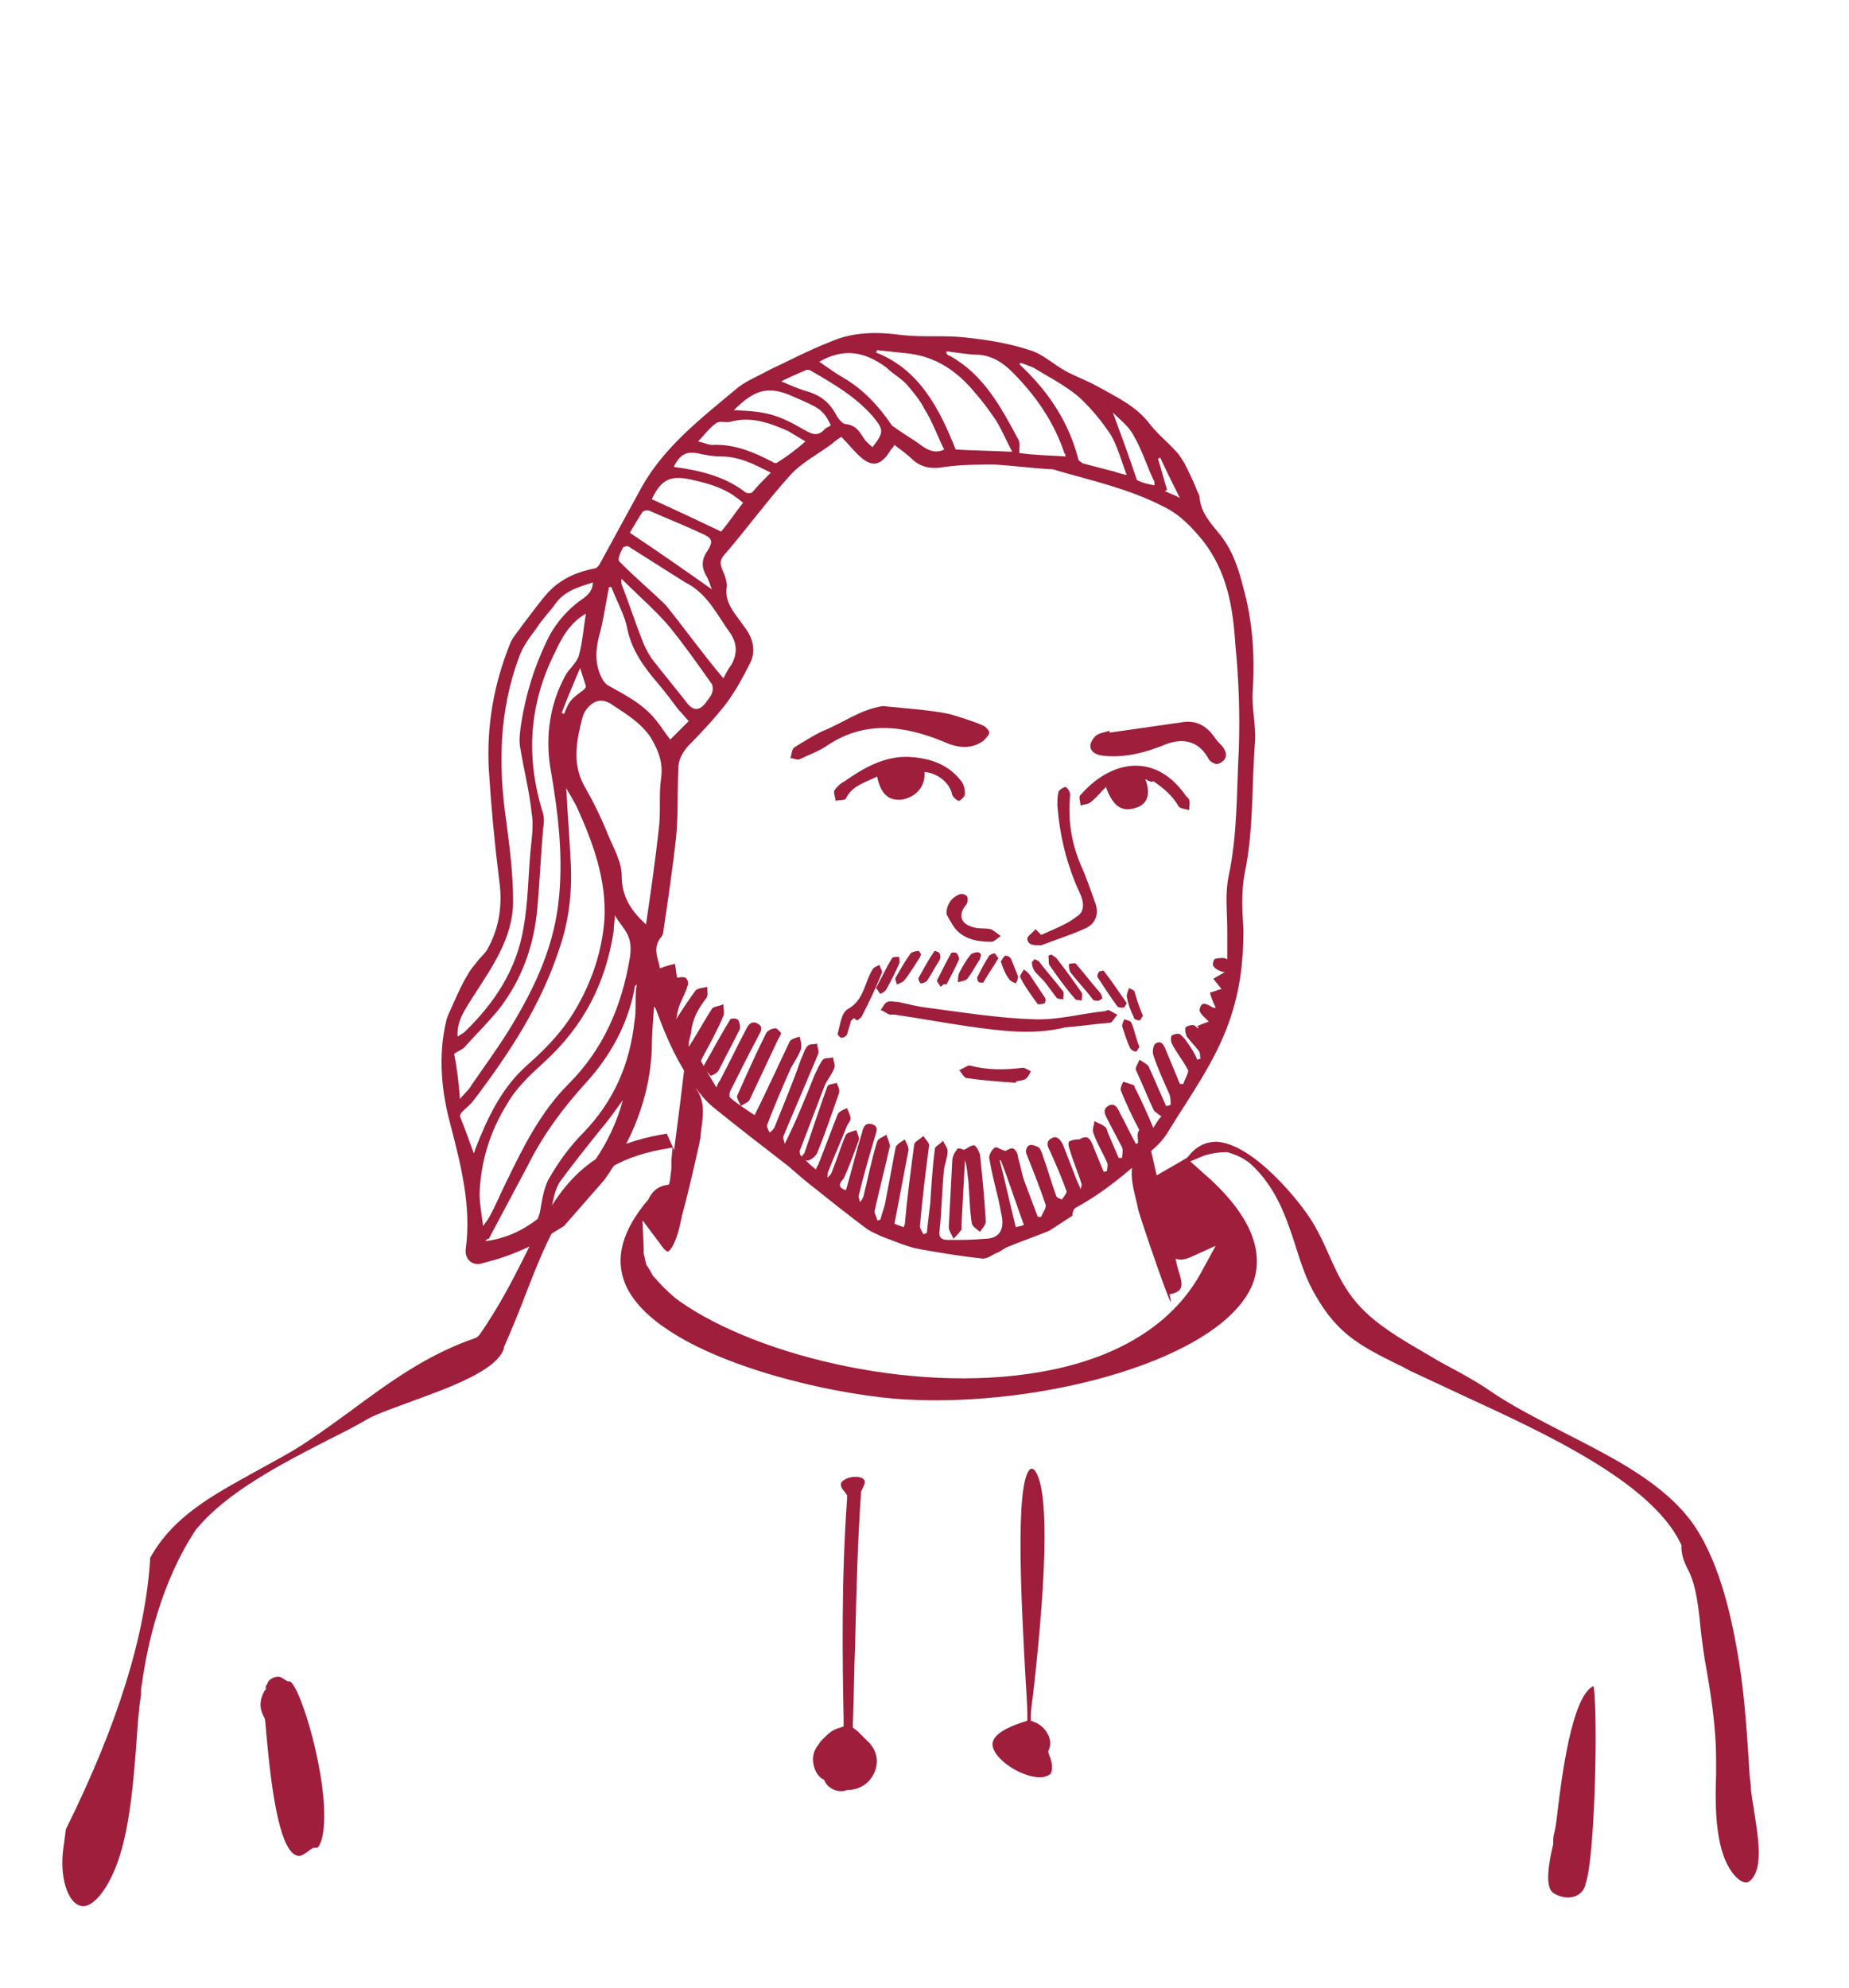 <?xml version="1.0" encoding="utf-8"?>
<!-- Generator: Adobe Illustrator 18.0.0, SVG Export Plug-In . SVG Version: 6.00 Build 0)  -->
<!DOCTYPE svg PUBLIC "-//W3C//DTD SVG 1.1//EN" "http://www.w3.org/Graphics/SVG/1.1/DTD/svg11.dtd">
<svg version="1.1" id="Calque_1" xmlns="http://www.w3.org/2000/svg" xmlns:xlink="http://www.w3.org/1999/xlink" x="0px" y="0px"
	 viewBox="0 0 160 172" enable-background="new 0 0 160 172" xml:space="preserve">
<g id="Jérôme_2_">
	<g>
		<g>
			<path fill="#9E1E3C" d="M90.8,106.5c-1.2,0.5-2.4,0.9-3.6,1.4c-0.3,0.1-0.6,0.4-0.9,0.5c-0.5,0.2-0.9,0.6-1.4,0.5
				c-1.8-0.2-3.6-0.5-5.3-0.8c-1.1-0.2-2.2-0.7-3.3-1.1c-0.4-0.2-0.9-0.4-1.2-0.6c-1.5-1.1-3-2.3-4.5-3.5c-0.8-0.6-1.6-1.3-2.4-2
				c-2.2-1.7-4.4-3.4-6.5-5.1c-0.6-0.5-1.1-1.1-1.6-1.8c-1.4-1.9-2.4-4.1-3.2-6.3c-0.1-0.2-0.1-0.4-0.3-0.6
				c-0.1,1.3-0.2,2.5-0.2,3.8c-0.2,4.1-1.7,7.8-4.1,11.2l-3.5,4c-1.2,0.7-2.3,1.5-3.5,2c-1.1,0.5-2.3,0.9-3.5,1.2
				c-0.9,0.3-1.6-0.3-1.5-1.2c0.5-3.7-0.4-7.2-1.3-10.7c-0.8-2.9-1.1-6-0.4-9c0.1-0.5,0.4-1,0.6-1.5c0.4-0.9,0.8-1.8,1.3-2.6
				c0.2-0.4,0.5-0.7,0.8-1.1s0.7-0.7,0.9-1.1c1-1.8,1.3-3.8,1-5.9c-0.4-3.2-0.7-6.4-0.9-9.6c-0.2-3.7,0.4-7.3,1.8-10.8
				c0.2-0.6,0.7-1.1,1.1-1.7c0.7-0.9,1.4-1.9,2.2-2.8c1.1-1.2,2.5-1.8,4-2.1c0.2,0,0.4-0.2,0.5-0.4c1.2-2.2,2.4-4.4,3.6-6.6
				c2-3.6,5.3-6.1,8.4-8.7c0.8-0.6,1.8-1,2.7-1.5c1.7-0.8,3.4-1.7,5.2-2.4c2-0.9,4.1-0.9,6.3-0.6c1.8,0.2,3.6,0,5.4,0.2
				c1.9,0.2,3.8,0.5,5.6,1.1c1.1,0.3,2,1.2,3.1,1.8c0.9,0.5,1.8,0.8,2.7,1.3c1.6,0.9,3.4,1.7,4.6,3.3c0.7,0.9,1.6,1.6,2.3,2.4
				c0.3,0.3,0.5,0.7,0.7,1c0.4,0.8,0.8,1.6,1.1,2.4c0.1,0.2,0.2,0.4,0.2,0.5c0.1,1.4,1,2.3,1.8,3.3c1.1,1.4,1.6,3,2,4.6
				c0.8,2.9,1,5.9,0.8,8.9c-0.1,1.5,0.3,3,0.2,4.4c-0.3,3.8-0.1,7.6-0.9,11.4c-0.3,1.6-0.2,3.3-0.1,4.9c0,2.7-0.3,5.2-1.2,7.8
				c-1.2,3.5-3.4,6.5-5.3,9.6c-0.4,0.7-1,1.3-1.6,1.8c-2,1.8-4,3.5-6.4,4.8c-0.2,0.1-0.3,0.4-0.3,0.7 M73.2,103
				c0.5-1.7,0.9-3.4,1.4-5c0.1-0.5,0.3-0.9,0.9-0.7c0.6,0.2,0.3,0.7,0.2,1.1c-0.5,1.7-1,3.4-1.4,5.1c0,0.2,0.1,0.4,0.1,0.5
				c0.2-0.1,0.2-0.3,0.3-0.4c0.4-1.6,0.7-3.2,1.2-4.8c0.1-0.3,0.5-0.4,0.8-0.6c0.1,0.3,0.3,0.7,0.3,1c-0.4,1.8-0.9,3.7-1.3,5.5
				c-0.1,0.3,0.2,0.6,0.2,0.9c0.1,0,0.2,0,0.3-0.1c0.1-0.5,0.3-0.9,0.4-1.4c0.3-1.6,0.6-3.2,0.9-4.8c0.1-0.3,0.5-0.5,0.8-0.7
				c0.1,0.3,0.4,0.7,0.3,1c-0.4,2.1-0.8,4.2-1.2,6.3c0.3,0.1,0.5,0.2,0.8,0.3c0-0.1,0.1-0.2,0.1-0.3c0.2-2.3,0.5-4.5,0.8-6.8
				c0-0.3,0.5-0.5,0.8-0.8c0.2,0.3,0.5,0.6,0.5,0.8c-0.3,2.3-0.6,4.7-0.8,7c0,0.2,0.2,0.5,0.3,0.7c0.1,0,0.2-0.1,0.3-0.1
				c0.1-0.9,0.2-1.8,0.3-2.6c0.1-1.6,0.2-3.2,0.4-4.7c0-0.2,0.5-0.4,0.7-0.7c0.1,0.3,0.4,0.6,0.4,0.9c0,0.5-0.2,1-0.3,1.5
				c-0.2,1.8-0.2,3.6-0.4,5.4c-0.1,0.7,0.3,0.8,0.8,0.8c1,0,2.1,0,3.1-0.1c1.2,0,1.7-0.7,1.5-1.9c-0.1-0.5-0.2-1-0.3-1.5
				c-0.3-1.2-0.6-2.4-0.8-3.6c0-0.3,0.2-0.7,0.5-0.9c0.1-0.1,0.5,0.2,0.9,0.3c0.2-0.1,0.5-0.3,0.7-0.2c0.2,0.1,0.4,0.5,0.4,0.8
				c0.2,0.6,0.3,1.3,0.5,1.9c0.4,1.1,0.8,2.1,1.2,3.2c0.1,0,0.2,0,0.3,0c0.1-0.3,0.4-0.7,0.4-1c-0.5-1.5-1.1-3-1.7-4.5
				c-0.1-0.2,0.1-0.7,0.3-0.7c0.2-0.1,0.6,0.1,0.8,0.2c0.2,0.2,0.3,0.6,0.4,0.9c0.4,1.1,0.7,2.2,1.1,3.3c0.1,0.2,0.3,0.2,0.5,0.3
				c0.1-0.2,0.4-0.5,0.4-0.7c-0.4-1.1-0.9-2.3-1.4-3.4c-0.2-0.4-0.5-0.9,0.1-1.2c0.5-0.3,0.8,0.2,1,0.6c0.4,1,0.8,2.1,1.2,3.1
				c0.1,0.2,0.2,0.4,0.3,0.7c0.1-0.3,0.1-0.3,0.1-0.4c-0.3-1-0.7-1.9-1-2.9c-0.1-0.3-0.2-0.6-0.1-0.8c0.1-0.1,0.5-0.2,0.7-0.2
				c0.1,0,0.2,0,0.2,0c0.8-0.5,1,0.1,1.2,0.6c0.3,0.7,0.6,1.5,0.9,2.2c0.1,0,0.2,0,0.3-0.1c0-0.2,0.1-0.5,0-0.7
				c-0.4-0.9-0.9-1.7-1.2-2.6c-0.1-0.3,0.1-0.7,0.1-1c0.3,0.2,0.7,0.3,0.9,0.5c0.2,0.1,0.2,0.4,0.3,0.6c0.3,0.7,0.6,1.4,0.9,2.1
				c0.1,0,0.2,0,0.3,0c0-0.3,0.1-0.6,0-0.9c-0.4-0.8-0.9-1.7-1.3-2.5c-0.2-0.4-0.4-0.8,0.1-1.1c0.5-0.3,0.8,0.1,1,0.6
				c0.5,0.9,0.9,1.8,1.4,2.7c0.6-0.3,0.7-0.6,0.3-1.2c-0.6-1.1-1.1-2.2-1.6-3.4c-0.1-0.2,0.1-0.6,0.2-0.8c0.3,0.1,0.6,0.2,0.9,0.3
				c0.1,0.1,0.1,0.3,0.2,0.4c0.5,1,1,2.1,1.5,3.3c0.3-0.5,0.5-0.8,0.7-1c-0.3-0.2-0.6-0.4-0.7-0.6c-0.5-1.1-1-2.3-1.5-3.4
				c-0.1-0.2,0.2-0.6,0.3-0.9c0.3,0.2,0.7,0.4,0.8,0.6c0.5,1.1,1,2.3,1.5,3.4c0.1,0,0.2,0,0.4-0.1c0-0.3,0-0.6-0.1-0.9
				c-0.5-1.1-1-2.2-1.4-3.4c-0.1-0.3,0-0.9,0.2-1c0.5-0.3,0.7,0.1,0.9,0.6c0.4,1,0.8,1.9,1.2,2.9c0.1,0,0.2,0,0.3,0
				c0.1-0.4,0.5-1,0.4-1.2c-0.4-0.8-1-1.5-1.4-2.3c-0.1-0.2-0.1-0.6,0-0.7c0.2-0.1,0.5-0.2,0.7-0.1c0.3,0.2,0.5,0.5,0.7,0.8
				c0.3,0.4,0.6,0.9,0.8,1.4c0.1,0,0.2-0.1,0.3-0.1c-0.1-0.2,0-0.5-0.2-0.7c-0.3-0.4-0.7-0.8-1-1.2c-0.1-0.2-0.2-0.6-0.1-0.8
				c0.1-0.1,0.4-0.2,0.6-0.2s0.3,0.2,0.5,0.3c0-0.1,0-0.1-0.1-0.2c0.4-0.2,0.8-0.3,1-0.4c-0.2-0.2-0.8-0.7-0.8-1
				c0.2-1.2,1.1,0,1.4-0.2c-0.2-0.4-0.4-0.9-0.5-1.3c0.4-0.1,0.8-0.3,1-0.3c-0.2-0.3-0.5-0.6-0.7-0.9c0.3-0.2,0.7-0.4,1-0.6
				c0.1,0-0.1,0-0.2,0c-0.3-0.1-0.6-0.2-0.8-0.5c-0.1-0.1,0-0.5,0.1-0.6c0.2-0.1,0.6-0.1,0.8-0.1c0.1,0,0.2,0.1,0.3,0.1
				c0-0.9,0-1.6,0-2.4c0-1.6-0.2-3.2,0.1-4.7c0.8-3.7,0.7-7.4,0.9-11.1c0.1-3,0-6-0.3-9c-0.2-3.2-0.7-6.3-2.8-9c-1-1.2-2-2.3-3.5-3
				c-2.9-1.5-6.1-2.2-9.2-3.1c-0.2-0.1-0.4-0.1-0.6-0.1c-1.6-0.1-3.1-0.3-4.7-0.4c-1.4,0-2.9,0-4.3,0.2c-1.1,0.2-2,0.1-2.8-0.6
				c-0.5-0.5-1.1-0.9-1.6-1.3c-0.1,0.2-0.2,0.3-0.3,0.4c-0.9,1.5-1.7,1.6-2.9,0.4c-0.5-0.5-0.9-1-1.4-1.5c-0.3,0.2-0.6,0.4-0.8,0.6
				c-1.2,0.9-2.6,1.6-3.6,2.7c-2,2.2-3.8,4.7-5.8,7c-0.3,0.4-0.3,0.7-0.1,1.2c0.2,0.4,0.4,1,0.4,1.4c-0.2,1.1,0.3,1.9,0.9,2.7
				c0.3,0.4,0.5,0.7,0.8,1.1c0.6,0.9,0.8,1.9,0.3,2.9c-0.6,1.2-1.2,2.3-2,3.4c-1,1.3-2.2,2.6-3.4,3.8c-0.5,0.6-0.8,1.2-0.8,1.9
				c-0.1,2,0,4-0.2,6c-0.3,2.7-0.7,5.4-1.1,8.1c0,0.2-0.1,0.4-0.2,0.5c-0.8,1-0.2,1.9-0.1,2.7c0.5-0.2,0.9-0.3,1.3-0.4
				c0.1,0.4,0.1,0.9,0.2,1.2c0.1,0,0.5-0.1,0.7,0s0.3,0.5,0.2,0.7c-0.2,0.7-0.6,1.3-0.8,2c-0.1,0.3-0.1,0.6-0.2,0.9
				c0.6-0.9,1.1-1.7,1.7-2.5c0.2-0.2,0.6-0.2,1-0.3c0,0.4,0.1,0.8-0.1,1c-0.7,0.9-1.2,1.8-1.3,3c0,0.1-0.1,0.2-0.1,0.4
				c-0.1,0.3-0.1,0.5-0.1,0.8c0.7-1.1,1.3-2.2,2-3.3c0.1-0.2,0.6-0.2,1-0.4c0,0.4,0.1,0.8,0,1c-0.5,1.2-1.1,2.3-1.7,3.4
				c-0.1,0.2-0.3,0.5-0.2,0.6c0.4,0.7,0.8,1.4,1.3,2.2c0.1-0.3,0.2-0.5,0.3-0.6c0.8-1.5,1.5-3,2.3-4.5c0.2-0.4,0.5-0.7,1-0.4
				c0.5,0.3,0.2,0.7,0,1.1c-0.8,1.5-1.6,3.1-2.4,4.7c-0.1,0.2-0.1,0.6,0,0.6c0.7,0.6,1.5,1.1,2.1,1.5c1-2,2-4.2,3-6.3
				c0.1-0.3,0.6-0.4,0.9-0.5c0.1,0.4,0.2,0.8,0.1,1.1c-0.2,0.6-0.6,1.1-0.9,1.7c-0.7,1.6-1.4,3.2-2,4.8c-0.1,0.2,0.1,0.5,0.2,0.7
				c0.3-0.2,0.3-0.3,0.4-0.4c0.8-2,1.6-3.9,2.3-5.9c0.2-0.4,0.3-0.9,0.6-1.2c0.2-0.2,0.6-0.1,0.8-0.2c0,0.3,0.2,0.6,0.1,0.9
				c-1,2.4-2,4.7-3,7.1c-0.1,0.2,0.1,0.5,0.1,0.7c1-2,1.8-4,2.6-6c0.2-0.4,0.4-0.9,0.7-1.3c0.2-0.2,0.6-0.1,0.9-0.2
				c0,0.3,0.2,0.7,0.1,0.9c-0.2,0.6-0.7,1.1-0.9,1.7c-0.7,1.8-1.4,3.7-2.1,5.5c0,0.1,0,0.3,0.1,0.4c0.4,0.4,0.8,0.8,1.3,1.2
				c0.1-0.2,0.1-0.3,0.2-0.4c0.6-1.5,1.1-2.9,1.7-4.4c0.1-0.2,0.5-0.4,0.8-0.5c0.1,0.3,0.3,0.6,0.3,0.9c0,0.2-0.2,0.4-0.3,0.6
				c-0.5,1.3-1.1,2.6-1.6,3.9c-0.1,0.2-0.1,0.4-0.1,0.6c0.3-0.2,0.4-0.5,0.5-0.8c0.4-1,0.7-2,1.1-2.9c0.1-0.2,0.6-0.3,0.9-0.4
				c0.1,0.3,0.3,0.7,0.2,0.9c-0.4,1.1-0.8,2.2-1.3,3.3C72.5,102.5,72.6,102.8,73.2,103z M55.9,80c0.4-2.7,0.8-5.5,1.1-8.2
				c0.2-1.5,0-3,0.2-4.4S57,65,56.3,63.8c-0.9-1.3-2.1-2-3.3-2.8c-0.7-0.5-1.4-0.5-2,0.1c-0.3,0.3-0.5,0.6-0.6,1
				c-0.5,1.9-0.9,3.9,0.1,5.8c0.8,1.4,1.5,2.8,2.1,4.3c0.5,1.2,1.2,2.4,1.2,3.6C53.8,77.6,54.6,78.8,55.9,80z M41,99.8
				c0.1-0.2,0.1-0.2,0.1-0.3c1.1-2.8,2.3-5.4,4.6-7.4c1.7-1.5,3.2-3.1,4.3-5.1c1.3-2.3,2.1-4.8,2.3-7.4c0.2-3.5-1-6.7-2.4-9.8
				c-0.3-0.6-0.7-1.2-0.9-1.6c0.1,2.1,0.3,4.4,0.4,6.7c0.1,2.5-0.2,4.9-1,7.2c-1.6,4.9-4.3,9-7.4,13.1c-0.3,0.4-0.7,0.7-1,1
				c-0.1,0.1-0.2,0.3-0.2,0.4C40.2,97.6,40.6,98.7,41,99.8z M39.8,95.1c0.4-0.5,0.8-0.8,1-1.2c1.1-1.6,2.2-3.1,3.2-4.7
				c2.1-3.4,3.8-6.9,4.3-10.9s0-8-0.7-12c-0.4-2.7,0-5.4,1.3-7.8c0.3-0.6,1-1.1,1.2-1.8c0.3-1.1,0.4-2.4,0.6-3.6
				c-1.4,0.8-2.1,2.1-2.7,3.4c-2.2,4.4-2.5,8.9-1.1,13.6c0.2,0.5,0.2,1,0.1,1.6c-0.2,2.3-0.3,4.6-0.5,6.9c-0.3,3.2-1.3,6.1-3.3,8.7
				c-0.9,1.1-1.9,2.1-2.9,3.2c-0.2,0.3-0.6,0.4-1,0.7C39.5,92.2,39.7,93.6,39.8,95.1z M53.2,79.2c0,0.5-0.1,0.9-0.1,1.4
				c-0.7,4.5-2.6,8.2-6,11.3c-1.2,1.1-2.4,2.2-3.2,3.6c-1.5,2.4-2.3,5-2.4,7.8c0,0.9,0.2,1.9,0.3,2.8c0.2-0.3,0.4-0.5,0.6-0.9
				c0.5-0.9,0.9-1.9,1.4-2.9c1.5-3.1,3-6.1,5.4-8.5c3-3,4.6-6.7,5.3-10.9c0.1-0.6,0.1-1.3-0.1-1.8C54.2,80.5,53.6,79.9,53.2,79.2z
				 M39.6,89.7c0.3-0.2,0.5-0.3,0.6-0.4c2.6-2.5,4.5-5.4,5.1-9c0.4-2.2,0.4-4.4,0.6-6.6c0.1-1.1,0.3-2.3,0.1-3.4
				c-0.2-1.9-0.7-3.8-1-5.7c-0.1-0.6,0-1.3,0.1-2c0.4-2.5,1.1-4.8,2.2-7.1c0.6-1.3,1.5-2.4,2.6-3.3c0.5-0.4,1.4-0.8,1.4-1.8
				c-1.2,0.4-2.4,0.7-3.2,1.8c-0.5,0.7-1.2,1.4-1.7,2.2c-0.6,0.8-1.2,1.6-1.5,2.5c-1.7,4.6-1.8,9.3-1.1,14.1c0.3,2.3,0.6,4.6,0.6,7
				c0,3.2-1.9,5.8-3.5,8.3C40.3,87.3,39.5,88.3,39.6,89.7z M42,107.4c1.7-0.2,3.2-0.9,4.5-1.9c0.1-0.1,0.1-0.3,0.2-0.5
				c0.2-1,0.3-2.1,0.8-3c0.8-1.4,1.8-2.8,3-4c2.6-2.7,4-5.9,4.4-9.6c0.1-0.5,0.1-1.1,0.1-1.6s0-1.1,0.1-1.6
				c-0.2,0.1-0.2,0.3-0.2,0.4c-0.6,3.1-2.1,5.8-4.2,8.1c-2,2.2-3.7,4.5-5,7.1c-1.1,2.1-2.3,4.3-3.4,6.4
				C42.1,107.2,42.1,107.3,42,107.4z M82.7,38.9c1.6,0.1,3.2,0.1,4.9,0.2c-0.5-0.9-0.9-1.9-1.4-2.7c-0.6-0.9-1.2-1.7-1.9-2.5
				c-1.5-1.8-3.3-3-5.6-3.3c-0.9-0.1-1.9-0.2-2.8-0.3c0,0.1-0.1,0.1-0.1,0.2C79.6,32,81.3,35.4,82.7,38.9z M52.9,50.8
				c-0.1,0-0.1,0-0.2,0c-0.3,1.5-0.5,3-0.9,4.4c-0.3,1.3-0.3,2.5,0.4,3.7c0.1,0.1,0.2,0.3,0.4,0.4c1.6,0.9,3.2,1.7,4.3,3.2
				c0.4,0.5,0.7,1,1.1,1.5c0.7-0.7,1.2-1.2,1.6-1.6c-0.3-0.3-0.6-0.7-0.9-1c-0.6-0.8-1.2-1.6-1.8-2.3c-1.2-1.4-2.2-2.8-2.6-4.6
				C54.1,53.3,53.4,52.1,52.9,50.8z M62.6,58.7c0.2-0.4,0.4-0.8,0.7-1.2c0.5-0.9,0.5-1.8-0.1-2.7c-1.1-1.5-1.9-3.3-3.7-4.3
				c-0.1,0-0.1-0.1-0.2-0.1c-1.6-1-3.3-2.1-4.9-3.1c-0.1-0.1-0.4,0-0.5,0.1c-0.2,0.4-0.5,1-0.3,1.2c1,1,2,1.9,3.1,2.9
				c0.4,0.4,0.8,0.7,1.1,1.1C59.4,54.6,60.9,56.7,62.6,58.7z M92.2,39.5c0-0.1,0-0.2-0.1-0.3c-0.9-2.7-2.5-5-4.5-7
				c-0.8-0.8-1.7-1.4-2.9-1.5c-0.9,0-1.9-0.2-2.8-0.3c0,0.1,0,0.2,0,0.2c0.1,0.1,0.2,0.2,0.3,0.2c2.9,1.6,4.4,4.4,5.9,7.2
				c0.2,0.3,0.1,0.7,0.1,1.2C89.5,39.4,90.8,39.4,92.2,39.5z M70.9,31.3c0.7,0.5,1.4,1,2.1,1.4c1.7,1,3,2.4,4.1,4
				c0.1,0.1,0.1,0.2,0.2,0.2c0.8,0.6,1.7,1.1,2.5,1.7c0.7,0.5,1.3,0.6,1.9,0.3c-0.6-1.2-1-2.4-1.7-3.5c-0.4-0.8-1-1.5-1.6-2.2
				c-0.5-0.5-1.2-0.9-1.7-1.4C74.8,30.4,73,30.1,70.9,31.3z M53.8,50.1L53.8,50.1c-0.1,0.2,0,0.4,0,0.5c0.6,1.5,1.1,3.1,1.7,4.6
				c0.2,0.6,0.5,1.2,0.9,1.8c1,1.3,2.1,2.6,3.1,3.9c0.5,0.6,1,0.6,1.5,0c0.2-0.3,0.5-0.6,0.6-0.9c0.1-0.2,0.1-0.6,0-0.8
				c-1.2-1.7-2.4-3.4-3.7-5C56.7,52.8,55.2,51.5,53.8,50.1z M88.3,31.4c0,0,0,0.1-0.1,0.1c0.1,0.1,0.2,0.2,0.3,0.3
				c2.3,2.2,4,4.8,4.8,7.9c0,0.2,0.3,0.3,0.4,0.4c0.8,0.2,1.5,0.4,2.3,0.6c0.5,0.1,0.9,0.3,1.5,0.4c-0.5-1.3-0.8-2.5-1.4-3.5
				c-0.8-1.2-1.7-2.3-2.8-3.3c-1.2-1-2.6-1.7-3.9-2.5C89.1,31.7,88.7,31.5,88.3,31.4z M61.6,51c-0.2-0.5-0.3-0.9-0.5-1.2
				c-0.4-0.7-0.4-1.4,0.1-2.1c0.5-0.8,0.5-1.1-0.4-1.5c-1.5-0.7-3-1.3-4.6-2c-0.2-0.1-0.5,0-0.6,0.1c-0.4,0.6-0.8,1.3-1.1,1.8
				C56.9,47.7,59.2,49.3,61.6,51z M62.4,46c0.6-0.7,1.2-1.6,1.9-2.5c-1.2-1-2.2-1.5-4.5-2c-1.8-0.4-2.6,0-3.4,1.7
				C58.4,44.1,60.3,45,62.4,46z M69.7,38.2c-0.5-0.3-1-0.6-1.5-0.9c-1.6-0.7-3.2-1.3-5-0.8c-0.4,0.1-0.9-0.1-1.2,0.1
				c-0.6,0.4-1,1-1.6,1.6c0.5,0.1,0.9,0.3,1.2,0.3c1.9-0.1,3.6,0.6,5.3,1.5c0.1,0.1,0.3,0.1,0.4,0C68.1,39.5,68.9,38.9,69.7,38.2z
				 M67.6,33c0.7,0.3,1.4,0.6,2,0.8c1.2,0.3,2.1,0.9,2.7,2c0.2,0.4,0.6,0.9,0.9,0.9c0.9,0.1,1.2,0.7,1.6,1.3
				c0.2,0.3,0.5,0.5,0.7,0.7c1-1.3,1-1.5,0-2.7c-1.5-1.7-3.4-2.8-5.3-3.9C70.1,32,69.9,32,69.8,32C69.1,32.3,68.4,32.6,67.6,33z
				 M63.5,35.5c2.7,0.1,3.7,0.3,6.1,1.7c0.7,0.4,1.2,0.6,1.8-0.1c0.1-0.1,0.4-0.2,0.5-0.3c-0.7-1.4-1-1.5-3.3-2.5
				C66.4,33.3,65.2,33.8,63.5,35.5z M66.7,40.9c-1.4-0.7-2.7-1.4-4.3-1.4c-0.6,0-1.2-0.1-1.7-0.2c-1.2-0.3-1.8-0.1-2.4,1.1
				c2.2,0.3,4.4,0.8,6.2,2.2c0.1,0.1,0.5,0.1,0.6,0C65.6,42,66.1,41.5,66.7,40.9z M47.7,104.6c3-2.6,5.2-5.7,6.2-9.4
				c-0.6,0.8-1.2,1.7-1.9,2.5c-1.2,1.5-2.4,3-3.5,4.5C48,102.9,47.9,103.8,47.7,104.6z M96.3,35.7c0.7,1.9,1.4,3.8,2,5.6
				c0,0.1,0.1,0.3,0.2,0.3c0.4,0.2,0.9,0.3,1.4,0.4c0-0.2,0-0.4-0.1-0.5c-0.6-1.3-1-2.6-1.7-3.8C97.7,36.9,96.9,36.3,96.3,35.7z
				 M88.6,106c-0.7-1.9-1.3-3.8-2-5.6c0,0,0,0-0.1,0c0.5,1.9,0.9,3.8,1.4,5.8C88.2,106.1,88.4,106.1,88.6,106z M48.6,61.7
				c0.1,0,0.2,0.1,0.2,0.1c0.5-1.2,0.5-1.2,1.7-2.1c0.1-0.1,0.2-0.2,0.2-0.3c-0.1-0.4-0.3-0.9-0.5-1.6
				C49.6,59.2,49.1,60.4,48.6,61.7z M102.1,43.1c-0.6-1.2-1.2-2.4-1.7-3.5c-0.1,0-0.1,0.1-0.2,0.1c0.3,0.9,0.5,1.8,0.8,2.7
				c-0.1,0-0.2,0.1-0.2,0.1C101.2,42.7,101.6,42.8,102.1,43.1z"/>
			<path fill="#9E1E3C" d="M76.4,61.1c1,0.1,2.1,0.2,3.1,0.3c0.9,0.1,1.8,0.2,2.7,0.4c1,0.3,2,0.6,2.9,1c0.2,0.1,0.5,0.4,0.5,0.6
				c0,0.2-0.3,0.5-0.5,0.7c-1.1,0.8-2.3,0.6-3.4,0.1c-3.4-1.4-6.8-1.9-10.1,0.3c-0.7,0.5-1.6,0.8-2.4,1.2c-0.2,0.1-0.6-0.1-0.8-0.1
				c0.1-0.3,0.1-0.7,0.3-0.9c0.8-0.5,1.6-1,2.4-1.4C72.9,62.6,74.4,61.4,76.4,61.1z"/>
			<path fill="#9E1E3C" d="M96,63.4c2.1-0.3,4.2-0.6,6.3-0.9c1.2-0.2,2.1,0.3,2.8,1.3c0.2,0.3,0.4,0.5,0.6,0.7
				c0.6,0.7,0.5,1.3-0.3,1.6c-0.2,0.1-0.7-0.2-0.8-0.4c-0.8-1.5-2.1-1.9-3.7-1.3c-1.7,0.7-3.5,1.2-5.4,1c-1.1-0.1-1.5-0.8-0.8-1.6
				c0.3-0.4,0.9-0.4,1.4-0.6C96,63.2,96,63.3,96,63.4z"/>
			<path fill="#9E1E3C" d="M80,66.8c0.1,1.2-0.7,2.2-2,2.4c-1.1,0.1-1.8-0.5-2.1-2c-1,0.5-2.2,0.8-2.7,1.9c-0.1,0.2-0.6,0.1-0.9,0.2
				c0-0.3-0.2-0.7-0.1-0.9c0.2-0.3,0.5-0.6,0.9-0.8c1.7-1.2,3.5-2.2,5.6-2.1c1.7,0.1,3.3,0.6,4.4,2c0.3,0.3,0.4,0.8,0.4,1.2
				c0,0.2-0.3,0.5-0.5,0.6c-0.2,0-0.5-0.3-0.6-0.5C82.2,67.7,81.1,66.9,80,66.8z"/>
			<path fill="#9E1E3C" d="M92.2,88.9c-2.8,0.7-5.7,0.3-8.5-0.1c-2.1-0.3-4.2-0.7-6.3-1c-0.1,0-0.3,0-0.4,0
				c-0.3-0.1-0.5-0.3-0.8-0.4c0.2-0.2,0.3-0.6,0.6-0.7c0.2-0.1,0.6,0,0.9,0c0.9,0.2,1.7,0.4,2.5,0.5c3.1,0.4,6.1,0.9,9.2,1
				c2.1,0.1,4.2-0.5,6.2-0.7c0.1,0,0.2-0.1,0.3-0.1c0.3,0.1,0.5,0.3,0.8,0.4c-0.2,0.2-0.4,0.6-0.6,0.7
				C94.8,88.6,93.5,88.8,92.2,88.9z"/>
			<path fill="#9E1E3C" d="M99.1,67.4c0.5,1.3,0.2,2.2-0.8,2.5c-1.2,0.4-2-0.1-2.6-1.8c-0.5,0.5-0.8,0.9-1.3,1.3
				c-0.2,0.2-0.6,0.2-0.9,0.3c0-0.3-0.2-0.8,0-0.9c2.5-2.9,6.3-3.8,9-0.1c0.1,0.2,0.3,0.3,0.4,0.5c0.1,0.3,0,0.6,0,0.9
				c-0.3-0.1-0.7-0.1-0.9-0.3c-0.5-0.9-1.3-1.6-2.2-2.2C99.6,67.7,99.4,67.6,99.1,67.4z"/>
			<path fill="#9E1E3C" d="M90.1,80.9c1.1-0.5,2.2-0.9,3.1-1.6c0.8-0.5,0.5-1.5,0.2-2.1c-1.1-2.4-1.7-4.9-1.9-7.5
				c0-0.4,0-0.8,0.1-1.2c0.1-0.2,0.5-0.4,0.6-0.4c0.2,0.1,0.4,0.4,0.4,0.7c-0.2,2.1,0.1,4.1,0.9,6c0.5,1.1,0.9,2.3,1.3,3.4
				c0.3,0.9,0,1.7-0.8,2.1c-1.3,0.6-2.6,1-3.9,1.5H90c-0.5,0-1.1,0-1.1-0.6c0-0.2,0.5-0.5,0.7-0.8C89.9,80.7,90,80.8,90.1,80.9z"/>
			<path fill="#9E1E3C" d="M83.4,99.5c0.3-0.1,0.6-0.4,0.9-0.4c0.2,0.1,0.4,0.5,0.5,0.8c0.2,1.9,0.4,3.9,0.5,5.8
				c0,0.3-0.3,0.6-0.5,0.9c-0.2-0.2-0.6-0.4-0.7-0.7c-0.2-1.2-0.2-2.5-0.3-3.7c-0.1-0.6-0.1-1.2-0.3-1.8c-0.1,1.9-0.2,3.8-0.3,5.6
				c0,0.1,0,0.3,0,0.4c-0.2,0.3-0.5,0.6-0.7,0.8c-0.1-0.3-0.4-0.7-0.4-1c0.1-1.9,0.2-3.8,0.3-5.7c0-0.4,0.2-0.8,0.4-1
				C82.8,99.3,83.2,99.4,83.4,99.5z"/>
			<path fill="#9E1E3C" d="M67.6,89.4c-0.1,0.3-0.2,0.4-0.3,0.6c-0.8,1.7-1.6,3.4-2.4,5.1c-0.1,0.3-0.5,0.4-0.8,0.6
				c-0.1-0.3-0.4-0.7-0.3-0.9c0.8-1.8,1.6-3.6,2.5-5.4c0.1-0.2,0.5-0.4,0.7-0.4C67.2,88.9,67.4,89.2,67.6,89.4z"/>
			<path fill="#9E1E3C" d="M69.6,99.8L69.6,99.8c0.7-2,1.3-3.9,2-5.8c0.1-0.2,0.6-0.2,0.8-0.3c0.1,0.3,0.3,0.6,0.2,0.9
				c-0.6,1.7-1.2,3.5-1.9,5.2c-0.1,0.2-0.4,0.5-0.7,0.6c-0.2,0.1-0.5-0.1-0.7-0.1C69.4,100,69.5,99.9,69.6,99.8z"/>
			<path fill="#9E1E3C" d="M81.9,79.1c0-0.8,0.4-1.4,1.1-1.7c0.2-0.1,0.6,0,0.7,0.2s0,0.6-0.1,0.7c-0.7,0.8-0.5,1.6,0.5,1.9
				c0.5,0.2,1.1,0.1,1.6,0.2c0.3,0.1,0.6,0.4,0.9,0.6c-0.3,0.2-0.6,0.5-0.8,0.5c-1.4,0-2.8-0.3-3.5-1.7C82.1,79.5,82,79.3,81.9,79.1
				z"/>
			<path fill="#9E1E3C" d="M87.9,93.7c-1.4-0.1-2.8-0.2-4.2-0.4c-0.3,0-0.5-0.5-0.7-0.7c0.3-0.1,0.7-0.4,0.9-0.4
				c1.5,0.4,3,0.4,4.6,0.2c0.2,0,0.5,0.2,0.7,0.3c-0.1,0.2-0.2,0.5-0.5,0.7c-0.2,0.1-0.5,0.1-0.8,0.2C87.9,93.6,87.9,93.7,87.9,93.7
				z"/>
			<path fill="#9E1E3C" d="M73.9,88.1c-0.1,0.1-0.3,0.2-0.3,0.4c-0.1,0.3-0.2,0.7-0.3,1c-0.1,0.2-0.3,0.3-0.5,0.3
				c-0.1,0-0.4-0.3-0.3-0.4c0.2-0.7,0.3-1.8,0.9-2.1c1.4-0.8,1.4-2.3,2.1-3.4c0.1-0.2,0.4-0.3,0.6-0.4c0.1,0.3,0.3,0.6,0.2,0.7
				c-0.5,1.3-1.1,2.5-1.7,3.7c-0.1,0.2-0.3,0.3-0.4,0.4C74,88.2,74,88.2,73.9,88.1z"/>
			<path fill="#9E1E3C" d="M60.8,92.4c0.8-1.4,1.6-2.9,2.4-4.2c0.1-0.1,0.6-0.1,0.7,0.1c0.1,0.2,0.2,0.6,0.1,0.8
				c-0.6,1.2-1.2,2.3-1.8,3.5c-0.1,0.2-0.4,0.4-0.7,0.5C61.4,93,61.2,92.7,60.8,92.4z"/>
			<path fill="#9E1E3C" d="M91,82.6c0.1,0.1,0.3,0.2,0.4,0.3c0.8,1,1.5,2,2.2,3c0.1,0.2,0,0.4,0,0.7c-0.2-0.1-0.5,0-0.6-0.2
				c-0.8-0.9-1.5-1.9-2.2-2.9c-0.1-0.2,0-0.6-0.1-0.8C90.8,82.7,90.9,82.6,91,82.6z"/>
			<path fill="#9E1E3C" d="M89.5,83c0.2,0.1,0.3,0.1,0.4,0.2c0.7,0.9,1.4,1.7,2.1,2.6c0.1,0.1,0,0.4,0,0.7c-0.2-0.1-0.5,0-0.6-0.2
				c-0.3-0.4-0.6-0.8-0.9-1.2c-0.3-0.4-0.7-0.7-1-1.1c-0.1-0.2-0.2-0.4-0.2-0.7C89.2,83.3,89.4,83.2,89.5,83z"/>
			<path fill="#9E1E3C" d="M95.4,86.4c-0.1,0-0.2,0.2-0.4,0.2c-0.2,0-0.4,0-0.5-0.2c-0.6-0.8-1.3-1.5-1.9-2.3
				c-0.1-0.2-0.1-0.4-0.1-0.7c0.2,0,0.5-0.1,0.6,0c0.7,0.8,1.3,1.6,2,2.4C95.3,86,95.3,86.1,95.4,86.4z"/>
			<path fill="#9E1E3C" d="M97.5,86.8c-0.1,0.2-0.2,0.4-0.3,0.4c-0.1,0-0.4,0-0.5-0.1c-0.6-0.8-1.1-1.6-1.7-2.5
				c-0.1-0.1,0-0.4,0.1-0.5s0.4-0.1,0.4-0.1C96.2,84.9,96.8,85.8,97.5,86.8z"/>
			<path fill="#9E1E3C" d="M75.8,85.5c0.5-0.9,0.9-1.8,1.4-2.6c0.1-0.1,0.4-0.1,0.6-0.1c0,0.2,0.1,0.5,0,0.6
				c-0.3,0.7-0.7,1.5-1.1,2.2c-0.1,0.2-0.3,0.3-0.5,0.4C76.1,86,76,85.7,75.8,85.5z"/>
			<path fill="#9E1E3C" d="M81.4,85.4c-0.1-0.2-0.4-0.5-0.3-0.6c0.4-0.8,0.8-1.6,1.2-2.3c0-0.1,0.4-0.1,0.5,0S83,82.9,83,83
				c-0.3,0.7-0.7,1.4-1.1,2.2C81.7,85.1,81.6,85.2,81.4,85.4z"/>
			<path fill="#9E1E3C" d="M88.6,83.9c0.3,0.2,0.5,0.4,0.6,0.6c0.4,0.6,0.8,1.2,1.2,1.8c0.1,0.1,0.1,0.4,0,0.5s-0.5,0.1-0.6,0.1
				c-0.5-0.7-1.1-1.5-1.5-2.3C88.2,84.5,88.4,84.2,88.6,83.9z"/>
			<path fill="#9E1E3C" d="M79.7,82.6c-0.1,0.2-0.1,0.3-0.2,0.4c-0.4,0.6-0.8,1.3-1.3,1.9c-0.1,0.1-0.4,0.2-0.6,0.3
				c0-0.2-0.2-0.5-0.1-0.6c0.4-0.7,0.8-1.4,1.3-2.1c0.1-0.1,0.4-0.2,0.6-0.2C79.5,82.2,79.6,82.4,79.7,82.6z"/>
			<path fill="#9E1E3C" d="M84.9,82.7c-0.1,0.1-0.1,0.3-0.1,0.3c-0.4,0.6-0.7,1.2-1.1,1.7c-0.2,0.2-0.5,0.2-0.8,0.3
				c0-0.3,0-0.6,0.1-0.8c0.3-0.6,0.6-1.1,1-1.6c0.1-0.1,0.4-0.2,0.6-0.2C84.8,82.4,84.9,82.6,84.9,82.7z"/>
			<path fill="#9E1E3C" d="M81,82.3c0.1,0.1,0.3,0.1,0.3,0.2c0.1,0.2,0.1,0.4,0,0.6c-0.4,0.6-0.7,1.2-1.1,1.8
				c-0.1,0.1-0.4,0.2-0.5,0.2s-0.3-0.4-0.2-0.5c0.4-0.7,0.8-1.5,1.3-2.2C80.8,82.3,80.9,82.3,81,82.3z"/>
			<path fill="#9E1E3C" d="M86.4,82.9c-0.4,0.7-0.9,1.4-1.3,2.1c0,0.1-0.3,0-0.4,0c-0.1-0.1-0.2-0.4-0.1-0.5c0.3-0.6,0.6-1.2,1-1.8
				c0.1-0.1,0.3-0.2,0.5-0.2C86.1,82.5,86.2,82.7,86.4,82.9z"/>
			<path fill="#9E1E3C" d="M98.9,87.9c-0.1,0.1-0.2,0.4-0.3,0.4c-0.2,0-0.5-0.1-0.5-0.3c-0.3-0.6-0.5-1.2-0.6-1.8
				c0-0.2,0.1-0.4,0.2-0.7c0.2,0.1,0.5,0.2,0.5,0.4C98.4,86.6,98.6,87.2,98.9,87.9z"/>
			<path fill="#9E1E3C" d="M98.6,90.6c-0.1,0.1-0.2,0.4-0.3,0.4c-0.1,0-0.4-0.1-0.5-0.3c-0.3-0.6-0.5-1.3-0.7-1.9
				c0-0.2,0.1-0.4,0.2-0.6c0.2,0.1,0.5,0.1,0.6,0.3C98.2,89.2,98.3,89.9,98.6,90.6z"/>
			<path fill="#9E1E3C" d="M86.6,83.2c0.1-0.1,0.2-0.4,0.4-0.5c0.2,0,0.4,0.1,0.5,0.3c0.2,0.5,0.4,1,0.6,1.5c0,0.2-0.1,0.4-0.2,0.6
				c-0.2-0.1-0.5-0.2-0.6-0.4C87,84.3,86.8,83.8,86.6,83.2z"/>
		</g>
		<g>
			<path fill="#9E1E3C" d="M90.9,153.5c-0.2,0.2-0.6,0.3-0.9,0.3l0,0c-1.6,0-3.9-1.5-4.1-2.7c-0.2-1,1.5-1.7,2.4-2l0.6-0.2v-0.6
				c0-0.7-0.1-2-0.2-3.8c-0.2-4.1-1-16.5,0.5-17.4h0.1c0,0,0.1,0,0.2,0.1c1.2,1.4,1.2,7.9-0.1,19.4c-0.1,0.8-0.2,1.4-0.2,1.8v0.5
				l0.5,0.2c0.8,0.4,1.4,1.4,1.1,2.2l-0.1,0.3l0.1,0.3C91.1,152.6,91.1,153.2,90.9,153.5z"/>
			<path fill="#9E1E3C" d="M71.4,154.2l-0.1-0.2l-0.2-0.1c-0.7-0.5-1-1.8-0.5-2.6c0.1-0.2,0.3-0.4,0.4-0.6c0.1-0.1,0.2-0.2,0.3-0.3
				l0.2-0.2c0.3-0.3,0.6-0.5,0.9-0.6l0.6-0.2v-0.7c-0.1-5.2-0.2-12,0.3-19v-0.3l-0.2-0.3c-0.3-0.3-0.4-0.6-0.3-0.8s0.6-0.5,1.2-0.5
				c0.4,0,0.7,0.1,0.8,0.3c0.1,0.1,0,0.4-0.2,0.8l-0.1,0.2v0.2c-0.3,4.3-0.4,8.6-0.5,12.9c-0.1,2.3-0.1,4.6-0.2,6.9v0.4l0.4,0.3
				c0.2,0.2,0.4,0.4,0.6,0.6l0.1,0.1l0.1,0.1c0.8,0.7,1.1,1.7,0.7,2.7s-1.3,1.6-2.4,1.6C72.6,155.2,71.7,154.8,71.4,154.2z"/>
			<g>
				<path fill="#9E1E3C" d="M60.1,101.6"/>
				<path fill="#9E1E3C" d="M59.3,101.7v-0.3c0,4.4-1,6.7-1.5,6.9c-0.1,0-0.3-0.1-0.7-0.7l-1.5-2l0.1,2.5c0,0.1,0,0.2,0,0.3v0.1
					c0.1,0.3,0.1,0.5,0.2,0.8v0.1c0.2,0.3,0.4,0.6,0.6,1l0.1,0.1c0.5,0.6,1.1,1.2,1.8,1.8l0,0l0,0l0.4,0.3l0,0
					c6.8,4.8,21.1,8.3,32.4,5.9c6.1-1.3,10.5-4.2,12.8-8.5l1.2-2.2l-2.2,1c-0.7,0.3-1.1,0.2-1.3,0.1c-0.6-0.4-1.7-1.7-2.1-6.9
					l3.1-1.8l0.1-0.1c0.7-0.9,1.5-1.3,2.5-1.3c3.2,0.2,7.3,5.3,8.3,7c0.6,1,1,1.9,1.4,2.8c0.9,2,1.7,3.8,3.9,5.6
					c1.7,1.4,3.8,2.5,5.8,3.7c1.5,0.8,3,1.6,4.3,2.5c1.9,1.3,4.1,2.4,6.4,3.6c4.3,2.2,8.7,4.4,11.2,8c2.3,3.4,3.3,8.2,3.9,11.9
					c0.5,3.2,0.7,6.5,0.9,9.7l0.1,0.9c0,0.7,0.2,1.5,0.3,2.3c0.3,1.9,0.7,4.3,0,5.5c-0.1,0.2-0.4,0.6-0.7,0.6s-0.6-0.2-0.9-0.5
					c-1.8-1.9-1.8-5.9-1.7-8.9c0-0.4,0-0.8,0-1.2c0-3-0.5-6-1-8.8c-0.1-0.6-0.2-1.4-0.3-2.2c-0.2-2-0.4-4.2-1.2-5.6
					c-0.3-0.6-0.5-1.2-0.5-1.8v-0.2l-0.1-0.2c-2.6-5.3-11.8-9.5-18.5-12.6c-1.7-0.8-3.2-1.5-4.5-2.1c-0.5-0.2-0.9-0.5-1.4-0.7
					c-3.2-1.6-5.2-2.6-7.1-5.9c-0.8-1.3-1.3-2.8-1.8-4.4c-0.8-2.5-1.7-5.1-3.9-7.1c-0.6-0.5-1.3-0.8-2-1h-0.1
					c-0.6,0-1.3,0.1-1.9,0.3l-1.2,0.5l1,0.9c4.1,3.5,5.5,6.8,4.4,9.7c-2.6,6.5-18.1,10.7-30.1,10c-6.9-0.4-21.6-3.8-24.2-10
					c-0.9-2.2-0.3-4.6,2-7.3l0.1-0.2c0.3-0.5,0.6-0.8,1.2-1l0.5-0.1L58,102c0-0.3,0.1-0.6,0.1-1c0-0.2,0-0.4,0-0.6l0.1-1.1l-1.1,0.2
					c-7.3,1.4-9.3,6.6-11.5,12.2c-0.6,1.6-1.3,3.3-2,4.9v0.1c-0.6,1.9-4.8,3.4-7.8,4.5c-1.6,0.6-3.1,1.1-4,1.6
					c-1,0.6-2.2,1.2-3.4,1.8c-4.1,2.1-8.7,4.5-11.3,7.6l-0.1,0.1c-3.1,4.6-4.3,10.3-4.7,13.3c-0.1,0.4-0.1,0.7-0.1,1.1
					c-0.2,1.2-0.3,2.7-0.4,4.2c-0.3,4-0.7,8.5-2.1,11.4c-0.9,1.9-2,2.9-2.8,2.6c-1-0.3-1.8-2.4-1.4-5.1l0.2-1.5
					c4.5-9.1,6.9-16.8,7.3-23.5c2-3.6,5.4-5.4,9-7.4c1.6-0.9,3.2-1.7,4.8-2.8c1.2-0.8,2.3-1.6,3.4-2.4c3.5-2.6,6.8-5,10.9-6.4
					l0.2-0.1l0.2-0.2c1.6-2.3,2.8-4.6,3.9-6.8c2.6-5.3,4.7-9.4,12.3-10.6"/>
				<path fill="#9E1E3C" d="M154.7,161L154.7,161L154.7,161z"/>
			</g>
			<path fill="#9E1E3C" d="M134.5,158.6c0.1-0.4,0.2-1.1,0.3-2c0.3-2.5,1.2-9.9,3.1-10.7c0.4,2.7,0.1,15.1-0.7,17.1v0.1
				c-0.3,1-1.2,1.1-1.5,1.1c-0.5,0-1-0.2-1.3-0.4c-0.8-0.6-0.3-2.9,0-4.2C134.4,159.2,134.4,158.9,134.5,158.6z"/>
			<path fill="#9E1E3C" d="M24.7,145.4l0.2,0.1h0.2c1.1,0.7,3.8,10.2,2.7,13.8c-0.1,0.2-0.2,0.6-0.4,0.6h-0.3l-0.3,0.2
				c-0.4,0.3-0.7,0.5-0.9,0.5c-1.3,0-2.2-3.4-2.8-10c-0.1-0.9-0.1-1.5-0.2-1.9l-0.1-0.2c-0.4-0.8-0.3-1.5,0.1-2.2l0.1-0.1V146
				c0-0.1,0-0.2,0.1-0.2c0.1-0.5,0.6-0.7,1-0.7C24.2,145.1,24.5,145.2,24.7,145.4z"/>
		</g>
	</g>
	<path fill="#9E1E3C" d="M58,104.5c0.1,0.3,0.4,0.4,0.9,0.5c-0.4,2.8,1.6-5.8,1.7-6.5c0.1-1.4,0.6-2.8-0.3-4.2
		c-0.6-1,0.1-1.5-0.8-1.9c-0.1,0-0.1-0.1-0.2,0c-0.1,0.1-0.1,0.2-0.1,0.2c-0.4,3.5-0.9,7-1.3,10.4C57.8,103.8,57.8,104.3,58,104.5z"
		/>
	<path fill="#9E1E3C" d="M102.2,111.4c-0.1,0.3-0.4,0.5-1,0.6c0.8,3.2-2.5-6.5-2.7-7.3c-0.3-1.6-1-3.1-0.2-4.9
		c0.5-1.2-0.3-1.7,0.6-2.3c0.1,0,0.1-0.1,0.2,0s0.1,0.2,0.1,0.3c0.9,4,1.8,7.9,2.7,11.9C102.2,110.6,102.3,111.1,102.2,111.4z"/>
</g>
</svg>
